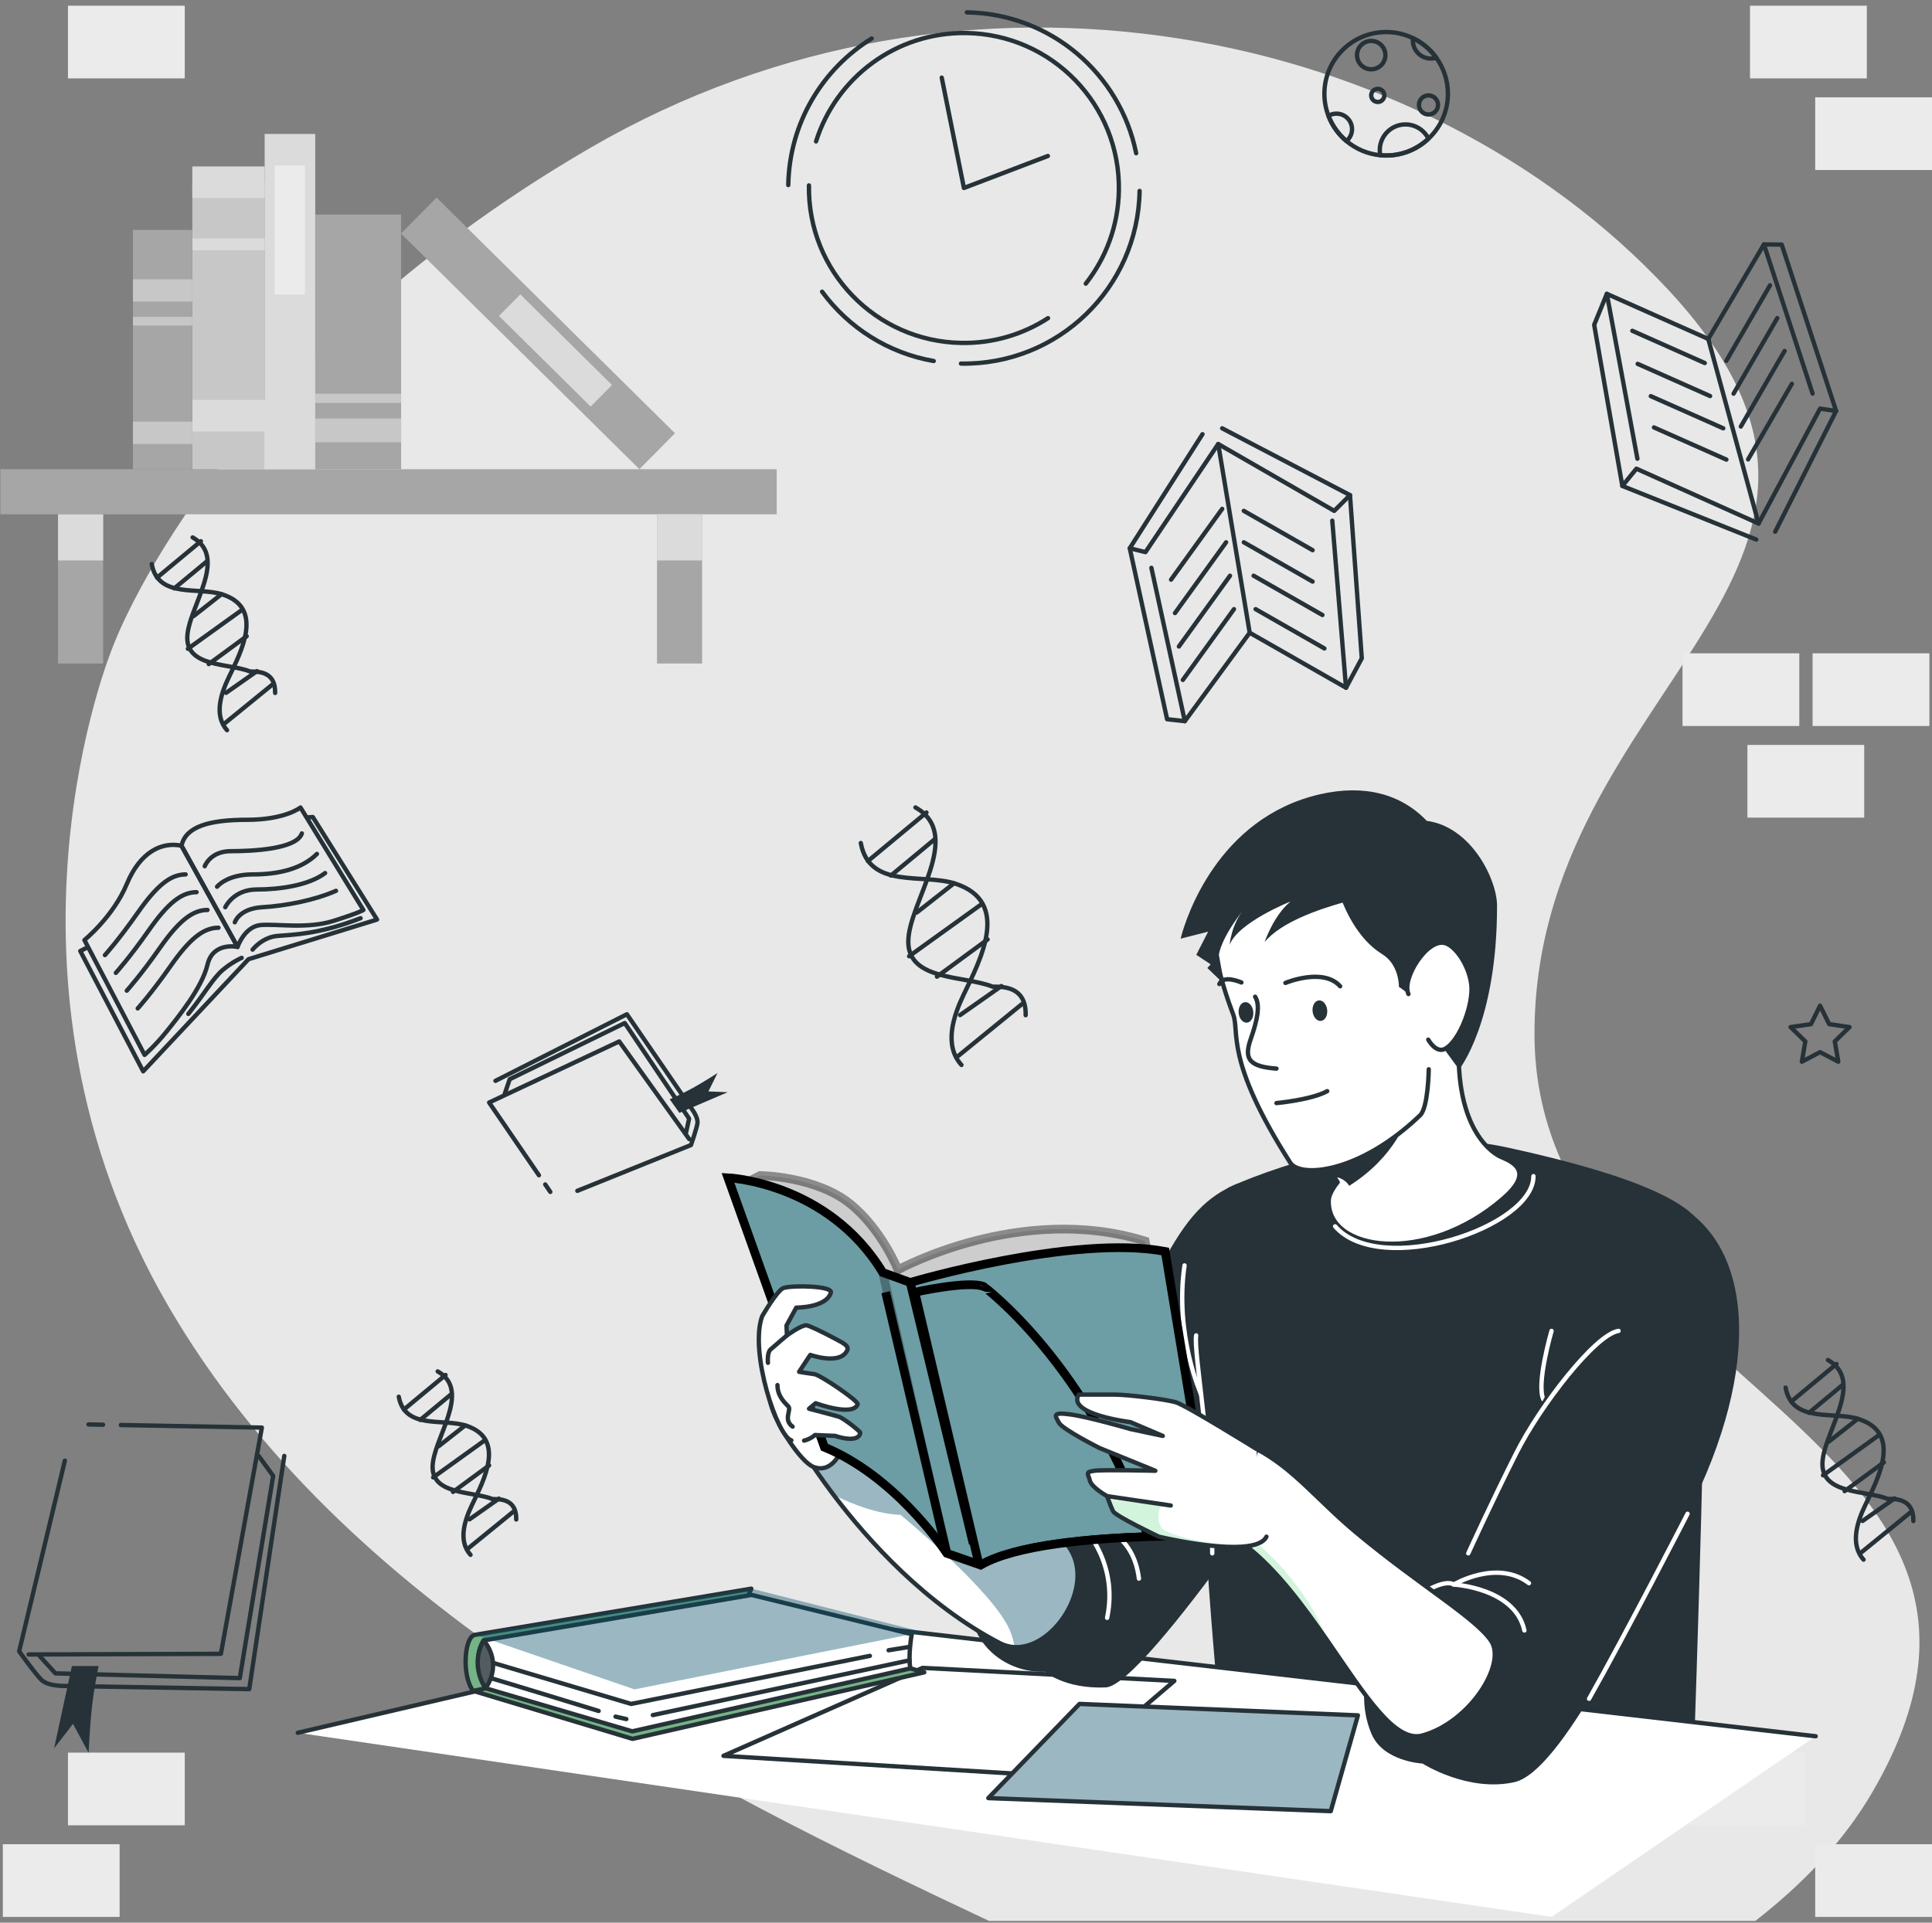 <?xml version="1.0" encoding="utf-8"?>
<!-- Generator: Adobe Illustrator 23.0.5, SVG Export Plug-In . SVG Version: 6.00 Build 0)  -->
<svg version="1.1" xmlns="http://www.w3.org/2000/svg" xmlns:xlink="http://www.w3.org/1999/xlink" x="0px" y="0px"
	 viewBox="0 0 443.79 441.77" style="enable-background:new 0 0 443.79 441.77;" xml:space="preserve">
<rect x="0" y="0" width="443.79" height="441.77" fill="#808080" stroke="none"/>
<g id="Layer_7">
	<g>
		<path style="fill:#E8E8E8;" d="M352.48,237.61c-0.06-80.09,91.32-106.11,30.56-171.2C326.99,6.35,222.09-16.23,135.63,33.95
			C49.18,84.14,25.89,148.68,25.89,148.68S-5.47,224.05,38.6,299.98c40.31,69.44,119.7,108.91,188.56,141.37h176.06
			c10.41-8.13,19.99-17.74,26.91-29.64C477.67,329.98,352.53,317.7,352.48,237.61z"/>
	</g>
</g>
<g id="Layer_6">
	<rect x="15.61" y="402.69" style="fill:#EBEBEB;" width="26.83" height="16.7"/>
	<rect x="387.97" y="402.69" style="fill:#EBEBEB;" width="26.83" height="16.7"/>
	<rect x="0.65" y="423.74" style="fill:#EBEBEB;" width="26.83" height="16.7"/>
	<rect x="416.36" y="150.11" style="fill:#EBEBEB;" width="26.83" height="16.7"/>
	<rect x="401.39" y="171.16" style="fill:#EBEBEB;" width="26.83" height="16.7"/>
	<rect x="386.48" y="150.11" style="fill:#EBEBEB;" width="26.83" height="16.7"/>
	<rect x="416.96" y="423.74" style="fill:#EBEBEB;" width="26.83" height="16.7"/>
	<rect x="401.99" y="1.31" style="fill:#EBEBEB;" width="26.83" height="16.7"/>
	<rect x="416.96" y="22.36" style="fill:#EBEBEB;" width="26.83" height="16.7"/>
	<rect x="15.61" y="1.31" style="fill:#EBEBEB;" width="26.83" height="16.7"/>
	<g>
		<g>
			<rect x="0.09" y="107.81" style="fill:#A6A6A6;" width="178.32" height="10.36"/>
			<g>
				<rect x="13.33" y="118.18" style="fill:#A6A6A6;" width="10.36" height="34.27"/>
				<rect x="13.33" y="118.18" style="fill:#DBDBDB;" width="10.36" height="10.59"/>
			</g>
			<g>
				<rect x="150.92" y="118.18" style="fill:#A6A6A6;" width="10.36" height="34.27"/>
				<rect x="150.92" y="118.18" style="fill:#DBDBDB;" width="10.36" height="10.59"/>
			</g>
		</g>
		<g>
			
				<rect x="19.46" y="66.48" transform="matrix(-1.836970e-16 1 -1 -1.836970e-16 127.28 22.306)" style="fill:#C7C7C7;" width="66.05" height="16.62"/>
			
				<rect x="48.86" y="33.56" transform="matrix(-1.836970e-16 1 -1 -1.836970e-16 94.355 -10.62)" style="fill:#DBDBDB;" width="7.26" height="16.62"/>
			
				<rect x="51.14" y="47.83" transform="matrix(-1.836970e-16 1 -1 -1.836970e-16 108.63 3.655)" style="fill:#DBDBDB;" width="2.69" height="16.62"/>
			
				<rect x="49.89" y="86.18" transform="matrix(-1.836970e-16 1 -1 -1.836970e-16 149.047 42.001)" style="fill:#DBDBDB;" width="7.26" height="18.69"/>
			<g>
				
					<rect x="28.09" y="63.49" transform="matrix(-1.836970e-16 1 -1 -1.836970e-16 135.901 2.687)" style="fill:#DBDBDB;" width="77.04" height="11.62"/>
				
					<rect x="51.74" y="49.35" transform="matrix(-1.836970e-16 1 -1 -1.836970e-16 119.388 -13.724)" style="fill:#EBEBEB;" width="29.63" height="6.97"/>
			</g>
			<g>
				
					<rect x="117.79" y="38.11" transform="matrix(0.703 -0.711 0.711 0.703 -17.789 110.619)" style="fill:#A6A6A6;" width="11.62" height="77.02"/>
				
					<rect x="124.14" y="65.73" transform="matrix(0.703 -0.711 0.711 0.703 -19.387 114.648)" style="fill:#DBDBDB;" width="6.97" height="29.62"/>
			</g>
			<g>
				
					<rect x="53.01" y="68.7" transform="matrix(-1.836970e-16 1 -1 -1.836970e-16 160.84 -3.702)" style="fill:#A6A6A6;" width="58.52" height="19.73"/>
				
					<rect x="79.54" y="89.03" transform="matrix(-1.836970e-16 1 -1 -1.836970e-16 181.169 16.627)" style="fill:#C7C7C7;" width="5.45" height="19.73"/>
				
					<rect x="81.21" y="81.67" transform="matrix(-1.836970e-16 1 -1 -1.836970e-16 173.804 9.262)" style="fill:#C7C7C7;" width="2.11" height="19.73"/>
			</g>
			<g>
				
					<rect x="9.86" y="73.52" transform="matrix(-1.836970e-16 1 -1 -1.836970e-16 117.693 42.968)" style="fill:#A6A6A6;" width="55" height="13.63"/>
				
					<rect x="34.8" y="92.62" transform="matrix(-1.836970e-16 1 -1 -1.836970e-16 136.798 62.073)" style="fill:#C7C7C7;" width="5.13" height="13.63"/>
				
					<rect x="34.8" y="59.92" transform="matrix(-1.836970e-16 1 -1 -1.836970e-16 104.094 29.369)" style="fill:#C7C7C7;" width="5.13" height="13.63"/>
				
					<rect x="36.37" y="66.99" transform="matrix(-1.836970e-16 1 -1 -1.836970e-16 111.162 36.436)" style="fill:#C7C7C7;" width="1.99" height="13.63"/>
			</g>
		</g>
	</g>
</g>
<g id="Elements">
	<g>
		<path style="fill:none;stroke:#263238;stroke-linecap:round;stroke-linejoin:round;stroke-miterlimit:10;" d="M210.28,185.52
			c11.26,6.33-1.64,21.82-1.64,30.85s12.91,7.74,19.36,10.33c2.58,0,7.74,0,7.6,6.56"/>
		<path style="fill:none;stroke:#263238;stroke-linecap:round;stroke-linejoin:round;stroke-miterlimit:10;" d="M197.73,193.7
			c1.96,10.68,14.22,6.89,21.71,9.33c12.89,4.19,5.74,17.52,1.89,25.56c-2.3,4.81-4.6,11.54-0.48,16.1"/>
		
			<line style="fill:none;stroke:#263238;stroke-linecap:round;stroke-linejoin:round;stroke-miterlimit:10;" x1="199.37" y1="197.84" x2="212.81" y2="186.68"/>
		
			<line style="fill:none;stroke:#263238;stroke-linecap:round;stroke-linejoin:round;stroke-miterlimit:10;" x1="204.64" y1="201.18" x2="214.76" y2="192.78"/>
		
			<line style="fill:none;stroke:#263238;stroke-linecap:round;stroke-linejoin:round;stroke-miterlimit:10;" x1="210.59" y1="209.66" x2="219.14" y2="202.95"/>
		
			<line style="fill:none;stroke:#263238;stroke-linecap:round;stroke-linejoin:round;stroke-miterlimit:10;" x1="208.83" y1="219.71" x2="225.53" y2="207.7"/>
		
			<line style="fill:none;stroke:#263238;stroke-linecap:round;stroke-linejoin:round;stroke-miterlimit:10;" x1="215.22" y1="224.4" x2="226.86" y2="215.85"/>
		
			<line style="fill:none;stroke:#263238;stroke-linecap:round;stroke-linejoin:round;stroke-miterlimit:10;" x1="220.18" y1="242.56" x2="234.73" y2="230.71"/>
		
			<line style="fill:none;stroke:#263238;stroke-linecap:round;stroke-linejoin:round;stroke-miterlimit:10;" x1="220.54" y1="233.23" x2="230.03" y2="226.56"/>
	</g>
	<g>
		<path style="fill:none;stroke:#263238;stroke-linecap:round;stroke-linejoin:round;stroke-miterlimit:10;" d="M100.54,315.1
			c8.02,4.51-1.17,15.54-1.17,21.98s9.19,5.52,13.79,7.36c1.84,0,5.52,0,5.42,4.68"/>
		<path style="fill:none;stroke:#263238;stroke-linecap:round;stroke-linejoin:round;stroke-miterlimit:10;" d="M91.6,320.92
			c1.4,7.61,10.13,4.91,15.47,6.65c9.18,2.99,4.09,12.48,1.35,18.21c-1.64,3.43-3.28,8.22-0.34,11.47"/>
		
			<line style="fill:none;stroke:#263238;stroke-linecap:round;stroke-linejoin:round;stroke-miterlimit:10;" x1="92.77" y1="323.87" x2="102.34" y2="315.92"/>
		
			<line style="fill:none;stroke:#263238;stroke-linecap:round;stroke-linejoin:round;stroke-miterlimit:10;" x1="96.52" y1="326.25" x2="103.73" y2="320.27"/>
		
			<line style="fill:none;stroke:#263238;stroke-linecap:round;stroke-linejoin:round;stroke-miterlimit:10;" x1="100.76" y1="332.29" x2="106.85" y2="327.51"/>
		
			<line style="fill:none;stroke:#263238;stroke-linecap:round;stroke-linejoin:round;stroke-miterlimit:10;" x1="99.5" y1="339.45" x2="111.4" y2="330.9"/>
		
			<line style="fill:none;stroke:#263238;stroke-linecap:round;stroke-linejoin:round;stroke-miterlimit:10;" x1="104.06" y1="342.79" x2="112.35" y2="336.7"/>
		
			<line style="fill:none;stroke:#263238;stroke-linecap:round;stroke-linejoin:round;stroke-miterlimit:10;" x1="107.59" y1="355.73" x2="117.96" y2="347.29"/>
		
			<line style="fill:none;stroke:#263238;stroke-linecap:round;stroke-linejoin:round;stroke-miterlimit:10;" x1="107.85" y1="349.09" x2="114.61" y2="344.33"/>
	</g>
	<g>
		<path style="fill:none;stroke:#263238;stroke-linecap:round;stroke-linejoin:round;stroke-miterlimit:10;" d="M419.89,312.49
			c8.73,4.9-1.27,16.9-1.27,23.9s10,6,15,8c2,0,6,0,5.89,5.09"/>
		<path style="fill:none;stroke:#263238;stroke-linecap:round;stroke-linejoin:round;stroke-miterlimit:10;" d="M410.16,318.83
			c1.52,8.27,11.01,5.34,16.82,7.23c9.98,3.25,4.45,13.57,1.46,19.81c-1.79,3.73-3.56,8.94-0.37,12.48"/>
		
			<line style="fill:none;stroke:#263238;stroke-linecap:round;stroke-linejoin:round;stroke-miterlimit:10;" x1="411.44" y1="322.04" x2="421.85" y2="313.39"/>
		
			<line style="fill:none;stroke:#263238;stroke-linecap:round;stroke-linejoin:round;stroke-miterlimit:10;" x1="415.52" y1="324.62" x2="423.36" y2="318.12"/>
		
			<line style="fill:none;stroke:#263238;stroke-linecap:round;stroke-linejoin:round;stroke-miterlimit:10;" x1="420.13" y1="331.2" x2="426.75" y2="325.99"/>
		
			<line style="fill:none;stroke:#263238;stroke-linecap:round;stroke-linejoin:round;stroke-miterlimit:10;" x1="418.76" y1="338.98" x2="431.7" y2="329.67"/>
		
			<line style="fill:none;stroke:#263238;stroke-linecap:round;stroke-linejoin:round;stroke-miterlimit:10;" x1="423.72" y1="342.61" x2="432.74" y2="335.99"/>
		
			<line style="fill:none;stroke:#263238;stroke-linecap:round;stroke-linejoin:round;stroke-miterlimit:10;" x1="427.56" y1="356.68" x2="438.83" y2="347.5"/>
		
			<line style="fill:none;stroke:#263238;stroke-linecap:round;stroke-linejoin:round;stroke-miterlimit:10;" x1="427.84" y1="349.46" x2="435.19" y2="344.29"/>
	</g>
	<g>
		<path style="fill:none;stroke:#263238;stroke-linecap:round;stroke-linejoin:round;stroke-miterlimit:10;" d="M44.25,123.48
			c8.43,4.74-1.23,16.33-1.23,23.09s9.66,5.8,14.49,7.73c1.93,0,5.8,0,5.69,4.91"/>
		<path style="fill:none;stroke:#263238;stroke-linecap:round;stroke-linejoin:round;stroke-miterlimit:10;" d="M34.85,129.6
			c1.47,7.99,10.64,5.16,16.25,6.98c9.65,3.14,4.3,13.11,1.41,19.14c-1.72,3.6-3.44,8.64-0.36,12.05"/>
		
			<line style="fill:none;stroke:#263238;stroke-linecap:round;stroke-linejoin:round;stroke-miterlimit:10;" x1="36.09" y1="132.7" x2="46.14" y2="124.35"/>
		
			<line style="fill:none;stroke:#263238;stroke-linecap:round;stroke-linejoin:round;stroke-miterlimit:10;" x1="40.03" y1="135.19" x2="47.61" y2="128.91"/>
		
			<line style="fill:none;stroke:#263238;stroke-linecap:round;stroke-linejoin:round;stroke-miterlimit:10;" x1="44.48" y1="141.55" x2="50.88" y2="136.52"/>
		
			<line style="fill:none;stroke:#263238;stroke-linecap:round;stroke-linejoin:round;stroke-miterlimit:10;" x1="43.16" y1="149.07" x2="55.66" y2="140.08"/>
		
			<line style="fill:none;stroke:#263238;stroke-linecap:round;stroke-linejoin:round;stroke-miterlimit:10;" x1="47.95" y1="152.58" x2="56.66" y2="146.18"/>
		
			<line style="fill:none;stroke:#263238;stroke-linecap:round;stroke-linejoin:round;stroke-miterlimit:10;" x1="51.66" y1="166.17" x2="62.55" y2="157.3"/>
		
			<line style="fill:none;stroke:#263238;stroke-linecap:round;stroke-linejoin:round;stroke-miterlimit:10;" x1="51.93" y1="159.19" x2="59.03" y2="154.2"/>
	</g>
	<polygon style="fill:none;stroke:#263238;stroke-linecap:round;stroke-linejoin:round;stroke-miterlimit:10;" points="
		418.08,231.07 420.17,235.31 424.84,235.99 421.46,239.28 422.26,243.94 418.08,241.74 413.9,243.94 414.69,239.28 411.31,235.99 
		415.99,235.31 	"/>
	<g>
		<path style="fill:none;stroke:#263238;stroke-linecap:round;stroke-linejoin:round;stroke-miterlimit:10;" d="M332.59,21.54
			c0,4.08-1.72,7.76-4.47,10.33c-2.54,2.4-5.96,3.86-9.71,3.86c-0.46,0-0.91-0.02-1.35-0.06c-2.95-0.28-5.63-1.46-7.77-3.26
			c-1.83-1.53-3.27-3.52-4.13-5.79c-0.61-1.58-0.94-3.29-0.94-5.08c0-7.83,6.35-14.18,14.19-14.18c2.2,0,4.29,0.5,6.16,1.41
			c2.14,1.03,3.98,2.58,5.35,4.49C331.6,15.59,332.59,18.45,332.59,21.54z"/>
		<path style="fill:none;stroke:#263238;stroke-linecap:round;stroke-linejoin:round;stroke-miterlimit:10;" d="M330.32,24.11
			c0,1.21-0.98,2.19-2.19,2.19c-1.21,0-2.19-0.98-2.19-2.19c0-1.21,0.98-2.19,2.19-2.19C329.34,21.92,330.32,22.9,330.32,24.11z"/>
		<path style="fill:none;stroke:#263238;stroke-linecap:round;stroke-linejoin:round;stroke-miterlimit:10;" d="M310.57,29.68
			c0,1.1-0.5,2.08-1.28,2.73c-1.83-1.53-3.27-3.52-4.13-5.79c0.53-0.33,1.16-0.51,1.83-0.51C308.97,26.11,310.57,27.71,310.57,29.68
			z"/>
		<path style="fill:none;stroke:#263238;stroke-linecap:round;stroke-linejoin:round;stroke-miterlimit:10;" d="M328.12,31.87
			c-2.54,2.4-5.96,3.86-9.71,3.86c-0.46,0-0.91-0.02-1.35-0.06c-0.08-0.38-0.12-0.77-0.12-1.17c0-3.26,2.64-5.91,5.9-5.91
			C325.16,28.59,327.16,29.93,328.12,31.87z"/>
		
			<circle style="fill:none;stroke:#263238;stroke-linecap:round;stroke-linejoin:round;stroke-miterlimit:10;" cx="314.97" cy="12.66" r="3.26"/>
		<path style="fill:none;stroke:#263238;stroke-linecap:round;stroke-linejoin:round;stroke-miterlimit:10;" d="M317.99,21.92
			c0,0.83-0.68,1.51-1.51,1.51s-1.51-0.68-1.51-1.51s0.68-1.51,1.51-1.51S317.99,21.08,317.99,21.92z"/>
		<path style="fill:none;stroke:#263238;stroke-linecap:round;stroke-linejoin:round;stroke-miterlimit:10;" d="M329.92,13.26
			c-0.38,0.13-0.8,0.19-1.23,0.19c-2.3,0-4.15-1.86-4.15-4.16c0-0.18,0.01-0.35,0.03-0.52C326.71,9.8,328.55,11.35,329.92,13.26z"/>
	</g>
</g>
<g id="Earth">
	<g>
		<path style="fill:none;stroke:#263238;stroke-linecap:round;stroke-linejoin:round;stroke-miterlimit:10;" d="M181.07,42.52
			c0.24-14.27,7.86-26.68,19.16-33.67"/>
		<path style="fill:none;stroke:#263238;stroke-linecap:round;stroke-linejoin:round;stroke-miterlimit:10;" d="M214.48,82.95
			c-10.51-1.82-19.6-7.7-25.64-15.93"/>
		<path style="fill:none;stroke:#263238;stroke-linecap:round;stroke-linejoin:round;stroke-miterlimit:10;" d="M261.77,43.87
			c-0.37,22.28-18.74,40.05-41.03,39.67"/>
		<path style="fill:none;stroke:#263238;stroke-linecap:round;stroke-linejoin:round;stroke-miterlimit:10;" d="M222.09,2.84
			c19.32,0.32,35.23,14.17,38.89,32.36"/>
		<path style="fill:none;stroke:#263238;stroke-linecap:round;stroke-linejoin:round;stroke-miterlimit:10;" d="M240.74,73.1
			c-5.73,3.71-12.59,5.82-19.92,5.69c-19.66-0.33-35.33-16.53-35-36.19"/>
		<path style="fill:none;stroke:#263238;stroke-linecap:round;stroke-linejoin:round;stroke-miterlimit:10;" d="M187.45,32.49
			c4.61-14.65,18.42-25.17,34.56-24.9c19.66,0.33,35.33,16.53,35,36.19c-0.14,8.08-2.96,15.49-7.6,21.39"/>
		<polyline style="fill:none;stroke:#263238;stroke-linecap:round;stroke-linejoin:round;stroke-miterlimit:10;" points="
			216.32,17.84 221.42,43.19 240.7,35.84 		"/>
	</g>
</g>
<g id="Character">
	<g>
		<path style="fill:#263238;" d="M389.23,398.93c-5.36,4.46-46.65,32.8-105.57,28.23c-3.17-26.82-15.26-137.01-1.51-154.28
			c0,0,33.36-15.91,64.09-9.23s42.69,13.08,44.88,18.62C392.78,286.47,390.41,364.48,389.23,398.93z"/>
		<path style="fill:#FFFFFF;stroke:#263238;stroke-linecap:round;stroke-linejoin:round;stroke-miterlimit:10;" d="M345.22,275.43
			c-17.7,15.33-40.5,12.09-40,0.32c0.08-1.84,2.05-4.12,2.05-4.12s-0.26-0.39-0.69-1.06c-0.66-1-1.73-2.63-2.97-4.53
			c-2.19-3.39-4.93-7.65-6.84-10.75c-1.6-2.64,38.29-27.18,38.29-13.07c0,19.88,9.76,23.62,9.76,23.62
			C348.47,267.32,351.89,269.66,345.22,275.43z"/>
		<path style="fill:none;stroke:#FFFFFF;stroke-linecap:round;stroke-linejoin:round;stroke-miterlimit:10;" d="M356.4,305.79
			c0,0-3.57,12.24-1.87,15.74"/>
		<path style="fill:none;stroke:#FFFFFF;stroke-linecap:round;stroke-linejoin:round;stroke-miterlimit:10;" d="M352.24,270.24
			c0,11.81-35.23,23.38-45.56,11.53"/>
		<path style="fill:#263238;" d="M323.26,256.62c0,0-2.37,8.9-13.35,15.85c0,0-0.56-1.22-2.37-1.87c-0.32-0.12-0.66-0.01-0.96-0.03
			c-0.66-1-1.73-2.63-2.97-4.53C309.22,261.97,323.26,256.62,323.26,256.62z"/>
		<g>
			<path style="fill:#FFFFFF;stroke:#263238;stroke-linecap:round;stroke-linejoin:round;stroke-miterlimit:10;" d="M328.19,245.68
				c0,0-0.11,8.78-1.97,10.56c-13.95,13.38-27.59,14.44-29.84,10.91c-15.15-23.75-11.57-30.02-13.11-34.06
				c-2.73-7.14-6.08-18.8-4.6-25.86c3.3-15.77,33.02-27.96,48.64-12.14c7.5,7.59,9.87,24.07,8.29,37.78"/>
			<path style="fill:none;stroke:#263238;stroke-linecap:round;stroke-linejoin:round;stroke-miterlimit:10;" d="M285.16,225.74
				c0,0-4.16-1.87-5.07,0.36"/>
			<path style="fill:none;stroke:#263238;stroke-linecap:round;stroke-linejoin:round;stroke-miterlimit:10;" d="M295.27,225.84
				c0,0,8.67-3.63,12.57,0.77"/>
			<path style="fill:#263238;" d="M304.86,232.03c0.14,1.3-0.49,2.44-1.42,2.54s-1.79-0.87-1.93-2.17c-0.14-1.3,0.49-2.44,1.42-2.54
				C303.85,229.76,304.72,230.73,304.86,232.03z"/>
			<path style="fill:#263238;" d="M287.88,232.43c0.14,1.3-0.49,2.44-1.42,2.54c-0.93,0.1-1.79-0.87-1.93-2.17
				c-0.14-1.3,0.49-2.44,1.42-2.54C286.87,230.15,287.74,231.12,287.88,232.43z"/>
			<path style="fill:#FFFFFF;stroke:#263238;stroke-linecap:round;stroke-linejoin:round;stroke-miterlimit:10;" d="M288.31,229.01
				c1.21,1.95,0.55,5.28-1.05,9.84c-1.59,4.57-0.19,6.22,5.95,6.68"/>
			<path style="fill:none;stroke:#263238;stroke-linecap:round;stroke-linejoin:round;stroke-miterlimit:10;" d="M293.21,253.45
				c0,0,8.02-0.73,11.66-2.74"/>
			<path style="fill:#263238;" d="M343.88,208.1c0-5.94-5.86-18.13-16.15-19.5l0,0c-5.9-6.18-14.33-8.45-24.55-6.1
				c-23.61,5.43-30.8,28.74-31.84,32.61c-0.1,0.36-0.14,0.56-0.14,0.56l6.32-1.61l-2.73,5.32l3.31,2.19l-0.76,0.84l3.84,3.7
				l-1.2-6.75c0.74-4.37,5.76-10.46,5.76-10.46c-2.92,3.51-3.29,8.19-3.29,8.19c1.98-5.19,14-9.96,14-9.96
				c-3.89,3.16-5.97,9.34-5.97,9.34c3.71-4.56,12.38-7.51,17.92-9.08c1.87,4.52,4.84,9.23,9.08,11.83c4,2.46,3.86,7.53,3.86,7.53
				c6.94,4.54,8.98,12.36,8.98,12.36l4.84,6.62C335.17,245.73,343.89,234.97,343.88,208.1z"/>
			<path style="fill:#FFFFFF;stroke:#263238;stroke-linecap:round;stroke-linejoin:round;stroke-miterlimit:10;" d="M323.53,228.4
				c-1.62-3.47,4.26-12.87,8.42-11.71c2.34,0.65,5.4,4.92,6,9.41c0.59,4.49-2.57,12.96-5.96,14.85c-2.14,1.2-3.91-2.07-3.91-2.07"/>
		</g>
		<g>
			<polygon style="fill:#FFFFFF;" points="68.41,398.13 181.39,371.72 417.07,398.93 356.4,440.43 			"/>
			<polyline style="fill:#FFFFFF;stroke:#263238;stroke-linecap:round;stroke-linejoin:round;stroke-miterlimit:10;" points="
				68.41,398.13 181.39,371.72 417.07,398.93 			"/>
		</g>
		<polygon style="fill:#FFFFFF;stroke:#263238;stroke-linecap:round;stroke-linejoin:round;stroke-miterlimit:10;" points="
			166.19,403.43 211.93,383.22 269.75,386.21 244.04,408.19 		"/>
		<g>
			<path style="fill:#263238;" d="M284.38,271.9c-14.67,6-17.84,19.49-42.76,72.79c0,0-11.08,2.27-17.01,15.72
				c-5.93,13.45,3.96,24.07,15.43,23.71c0,0,4.59,3.99,13.96,3.59c9.38-0.4,51.04-64.05,51.04-64.05L284.38,271.9z"/>
			<path style="fill:none;stroke:#FFFFFF;stroke-linecap:round;stroke-linejoin:round;stroke-miterlimit:10;" d="M245.98,347.81
				c6.56,5.85,10.33,14.41,8.33,23.91"/>
			<path style="fill:none;stroke:#FFFFFF;stroke-linecap:round;stroke-linejoin:round;stroke-miterlimit:10;" d="M252.31,350.62
				c0,0,8.07,1.76,9.31,12.09"/>
			<path style="fill:none;stroke:#FFFFFF;stroke-linecap:round;stroke-linejoin:round;stroke-miterlimit:10;" d="M275.91,320.42
				c0,0-6.16-13.6-3.82-29.67"/>
			<path style="fill:none;stroke:#FFFFFF;stroke-linecap:round;stroke-linejoin:round;stroke-miterlimit:10;" d="M274.76,306.83
				c-0.61,4.2,3.73,26.56,3.7,50.07"/>
		</g>
		<g>
			<path style="fill:#263238;" d="M384.42,276.3c18.35,9.22,20.54,37.59,3.22,71.51c-12.23,23.94-29.11,59.29-39.79,61.67
				c-10.68,2.37-21.09-4.28-21.09-4.28s-9.01-0.42-11.72-6.82c-7.44-17.53,11.47-39.59,18.91-34.31c0,0,23.76-51.67,28.09-54.92"/>
			<path style="fill:none;stroke:#FFFFFF;stroke-linecap:round;stroke-linejoin:round;stroke-miterlimit:10;" d="M313.33,387.74
				c-2.46-12.06,16.53-26.31,20.61-23.67c0,0,14.11,0.79,16.22,10.55"/>
			<path style="fill:none;stroke:#FFFFFF;stroke-linecap:round;stroke-linejoin:round;stroke-miterlimit:10;" d="M365.02,390.32
				c8.26-14.57,22.62-42.51,22.62-42.51"/>
			<path style="fill:none;stroke:#FFFFFF;stroke-linecap:round;stroke-linejoin:round;stroke-miterlimit:10;" d="M333.94,364.07
				c0,0,9.89-5.91,17.27-0.32"/>
			<path style="fill:none;stroke:#FFFFFF;stroke-linecap:round;stroke-linejoin:round;stroke-miterlimit:10;" d="M337.27,356.9
				c0,0,5.46-11.98,11.03-23.03c5.56-11.05,18.21-27.29,23.49-28.08"/>
		</g>
		<g>
			<g>
				<defs>
					<path id="XMLID_574_" d="M233.06,378.46c-1.15-0.06-2.3-0.35-3.4-0.93c-17.03-8.87-30.22-23.53-38.18-34.05
						c-5.53-7.31-8.53-12.63-8.53-12.63l4.08-17.48c0,0,3.84,9.96,19.27,19.83c15.42,9.87,33.76,13.07,39.69,22.96
						C251.24,364.92,241.99,378.91,233.06,378.46z"/>
				</defs>
				<use xlink:href="#XMLID_574_"  style="overflow:visible;fill:#FFFFFF;"/>
				<clipPath id="XMLID_6_">
					<use xlink:href="#XMLID_574_"  style="overflow:visible;"/>
				</clipPath>
				<path style="opacity:0.4;clip-path:url(#XMLID_6_);fill:#074E68;" d="M233.06,378.46c-0.18-1.17-0.5-2.4-1.02-3.69
					c-3.57-8.94-25.17-26.71-25.17-26.71c-5.14-0.16-10.79-2.3-15.39-4.58c-5.53-7.31-8.53-12.63-8.53-12.63l4.08-17.48
					c0,0,3.84,9.96,19.27,19.83c15.42,9.87,33.76,13.07,39.69,22.96C251.24,364.92,241.99,378.91,233.06,378.46z"/>
				
					<use xlink:href="#XMLID_574_"  style="overflow:visible;fill:none;stroke:#263238;stroke-linecap:round;stroke-linejoin:round;stroke-miterlimit:10;"/>
			</g>
			<path style="fill:#FFFFFF;stroke:#263238;stroke-linecap:round;stroke-linejoin:round;stroke-miterlimit:10;" d="M194.56,329.82
				c0,0-2.11,9.33-7.67,7.24c-3.01-1.13-8.78-10.1-9.87-14.61L194.56,329.82z"/>
			<g>
				<path style="opacity:0.4;fill:#A6A6A6;stroke:#000000;stroke-width:2;stroke-miterlimit:10;" d="M170.05,272.44l4.54-2.35
					c0,0,12.83,0.11,20.79,6.58c7.23,5.88,10.89,15.09,10.89,15.09s28.1-15.51,56.78-6.61l11.71,65.21l-53.79,3.55l-33.57-31.92
					L170.05,272.44z"/>
				<g>
					<defs>
						<path id="XMLID_573_" d="M278.46,352.98c0,0-6.31-0.19-14.75,0.09c-12.76,0.4-30.39,1.84-38.45,6.53l-0.38-0.13l-7.38-2.57
							c0,0-0.05-0.07-0.15-0.22c-1.36-2.02-12.33-17.75-27.98-24.16l-22.16-61.92c0,0,23.01,1.03,35.57,21.78l6.31,2.28
							c0,0,37.55-11.12,58.57-7.12L278.46,352.98z"/>
					</defs>
					<use xlink:href="#XMLID_573_"  style="overflow:visible;fill:#6D9DA5;"/>
					<clipPath id="XMLID_7_">
						<use xlink:href="#XMLID_573_"  style="overflow:visible;"/>
					</clipPath>
					
						<path style="opacity:0.3;clip-path:url(#XMLID_7_);fill:#6D9DA5;fill-opacity:0.7;stroke:#000000;stroke-width:2;stroke-miterlimit:10;" d="
						M217.35,356.68c-1.36-2.02-12.33-17.75-27.98-24.16l-22.16-61.92c0,0,23.01,1.03,35.57,21.78L217.35,356.68z"/>
					<path style="clip-path:url(#XMLID_7_);fill:#6D9DA5;stroke:#000000;stroke-width:2;stroke-miterlimit:10;" d="M263.71,353.07
						c-12.76,0.4-30.39,1.84-38.45,6.53l-0.38-0.13l-14.74-62.56c0,0,12.06-2.71,15.77-1.34
						C225.91,295.57,250.42,313.66,263.71,353.07z"/>
					<use xlink:href="#XMLID_573_"  style="overflow:visible;fill:none;stroke:#000000;stroke-width:2;stroke-miterlimit:10;"/>
				</g>
				
					<line style="fill:#A6A6A6;stroke:#000000;stroke-width:2;stroke-miterlimit:10;" x1="209.08" y1="294.66" x2="223.56" y2="354.69"/>
				
					<line style="fill:#A6A6A6;stroke:#000000;stroke-width:2;stroke-miterlimit:10;" x1="217.5" y1="356.9" x2="203.44" y2="296.91"/>
			</g>
			<g>
				<path style="fill:#FFFFFF;stroke:#263238;stroke-linecap:round;stroke-linejoin:round;stroke-miterlimit:10;" d="M181.78,330.94
					c-3.21-0.89-9.68-20.19-6.72-28.49c0,0,3.52-6.11,4.95-6.53c2.24-0.66,11.28-0.46,10.85,1.06c-1.01,3.52-7.95,3.46-7.95,3.46
					l-2.25,4.12l0.1,2.27c0,0,3.26-2.38,4.47-2.32c0.61,0.03,3.82,1.6,6.36,2.95c2.17,1.15,3.5,1.77,3.01,2.82
					c-1.61,3.46-8.47,1.03-8.47,1.03l-2.57,3.88c0,0,2.49,0.43,3.58,0.56c1.2,0.14,10.14,6.14,9.87,6.9
					c-1.07,2.94-9.65-0.24-9.65-0.24l-1.52,1.27c0,0,6.33,1.64,6.97,1.87c1.01,0.37,4.86,3.34,4.8,3.67
					c-0.46,2.6-5.77,0.69-5.77,0.69l-4.65-0.19c0,0-0.94,0.91-2.49,1.28"/>
				<path style="fill:none;stroke:#263238;stroke-linecap:round;stroke-linejoin:round;stroke-miterlimit:10;" d="M180.76,306.83
					c0,0-2.97,2.52-3.78,3.25c-0.81,0.73-0.58,3.05-0.58,3.05"/>
				<path style="fill:none;stroke:#263238;stroke-linecap:round;stroke-linejoin:round;stroke-miterlimit:10;" d="M178.59,318.24
					c-0.02,2.55,1.7,4.08,2.49,4.9c0.78,0.82-1.25,3.05,0.99,4.65"/>
			</g>
			<g>
				<g>
					<defs>
						<path id="XMLID_575_" d="M326.71,398.76c-6.35,1.73-13.25-9.43-21.67-21.61v-0.01c-5.56-8.04-11.78-16.53-18.93-22.03
							c-0.57-0.43-1.15-0.85-1.73-1.25l4.18-20.97c8.68,4.55,14.06,11.84,23.07,19.33c14.5,12.07,27.35,19.48,30.91,24.82
							S337.59,395.79,326.71,398.76z"/>
					</defs>
					<use xlink:href="#XMLID_575_"  style="overflow:visible;fill:#FFFFFF;"/>
					<clipPath id="XMLID_8_">
						<use xlink:href="#XMLID_575_"  style="overflow:visible;"/>
					</clipPath>
					<path style="opacity:0.4;clip-path:url(#XMLID_8_);fill:#92E3A9;" d="M305.04,377.14c-5.56-8.04-11.78-16.53-18.93-22.03
						c1.28-0.02,2.26-0.15,2.77-0.42C288.88,354.69,300.18,363.89,305.04,377.14z"/>
					
						<use xlink:href="#XMLID_575_"  style="overflow:visible;fill:none;stroke:#263238;stroke-linecap:round;stroke-linejoin:round;stroke-miterlimit:10;"/>
				</g>
				<g>
					<defs>
						<path id="XMLID_576_" d="M290.91,353.07c-0.35,0.73-1.06,1.25-2.03,1.62c-0.22,0.09-0.45,0.16-0.69,0.23
							c-0.05,0.01-0.12,0.02-0.19,0.04c-6.71,1.75-21.81-1.89-21.81-1.89s-9.89-4.7-10.49-5.81c-0.37-0.71-0.82-1.91-1.11-2.7
							c-0.16-0.47-0.27-0.79-0.27-0.79s-3.56-1.98-3.96-3.56c-0.39-1.58-1.19-1.98,0.99-2.28c2.18-0.29,14.04,0,14.04,0l-12.85-5.24
							c0,0-8.51-4.29-9.3-5.8c-0.79-1.52-1.78-2.51,2.57-1.91c4.35,0.59,13.85,3.36,13.85,3.36l7.44,1.58l-7.44-3.17
							c0,0-14.64-1.77-11.87-6.32c0,0,5.54,0,8.31,0c2.77,0,11.63,1.04,14.04,1.78c2.42,0.74,18.42,10.68,18.42,10.68"/>
					</defs>
					<use xlink:href="#XMLID_576_"  style="overflow:visible;fill:#FFFFFF;"/>
					<clipPath id="XMLID_9_">
						<use xlink:href="#XMLID_576_"  style="overflow:visible;"/>
					</clipPath>
					<path style="opacity:0.4;clip-path:url(#XMLID_9_);fill:#92E3A9;" d="M288,354.96c-6.71,1.75-21.81-1.89-21.81-1.89
						s-9.89-4.7-10.49-5.81c-0.37-0.71-0.82-1.91-1.11-2.7l12.14,1.36c0,0-1.46,2.37,0,4.98C268.08,353.32,283.46,355.78,288,354.96
						z"/>
					
						<use xlink:href="#XMLID_576_"  style="overflow:visible;fill:none;stroke:#263238;stroke-linecap:round;stroke-linejoin:round;stroke-miterlimit:10;"/>
				</g>
				
					<line style="fill:none;stroke:#263238;stroke-linecap:round;stroke-linejoin:round;stroke-miterlimit:10;" x1="254.31" y1="343.76" x2="268.93" y2="345.91"/>
			</g>
		</g>
		<g>
			<g>
				<defs>
					<path id="XMLID_3_" d="M108.68,388.5l36.62,11.03l67.01-15.29c0,0-40.93-11.65-41.31-11.37
						C170.61,373.16,108.68,388.5,108.68,388.5z"/>
				</defs>
				<use xlink:href="#XMLID_3_"  style="overflow:visible;fill:#92E3A9;"/>
				<clipPath id="XMLID_10_">
					<use xlink:href="#XMLID_3_"  style="overflow:visible;"/>
				</clipPath>
				<path style="opacity:0.3;clip-path:url(#XMLID_10_);fill-opacity:0.7;" d="M108.68,388.5l36.62,11.03l67.01-15.29
					c0,0-40.93-11.65-41.31-11.37C170.61,373.16,108.68,388.5,108.68,388.5z"/>
				
					<use xlink:href="#XMLID_3_"  style="overflow:visible;fill:none;stroke:#263238;stroke-linecap:round;stroke-linejoin:round;stroke-miterlimit:10;"/>
			</g>
			<g>
				<defs>
					<path id="XMLID_1_" d="M109.21,375.61c-2.57,0.18-3.21,9.44-0.53,12.9l59.15-12.27l4.75-11.22L109.21,375.61z"/>
				</defs>
				<use xlink:href="#XMLID_1_"  style="overflow:visible;fill:#92E3A9;"/>
				<clipPath id="XMLID_11_">
					<use xlink:href="#XMLID_1_"  style="overflow:visible;"/>
				</clipPath>
				<path style="opacity:0.3;clip-path:url(#XMLID_11_);fill-opacity:0.7;" d="M109.21,375.61c-2.57,0.18-3.21,9.44-0.53,12.9
					l59.15-12.27l4.75-11.22L109.21,375.61z"/>
				
					<use xlink:href="#XMLID_1_"  style="overflow:visible;fill:none;stroke:#263238;stroke-linecap:round;stroke-linejoin:round;stroke-miterlimit:10;"/>
			</g>
			<path style="fill:#FFFFFF;stroke:#263238;stroke-linecap:round;stroke-linejoin:round;stroke-miterlimit:10;" d="M209.43,375.47
				c0,0-0.88,4.88-0.31,7.87l-63.89,14.46l-33.68-9.9c0,0-3.5-6.19-0.45-10.99l61.54-10.45L209.43,375.47z"/>
			<polygon style="opacity:0.4;fill:#074E68;" points="109.21,375.61 172.58,365 211.93,374.97 145.74,388.16 			"/>
			<polyline style="fill:none;stroke:#263238;stroke-linecap:round;stroke-linejoin:round;stroke-miterlimit:10;" points="
				111.45,381.53 144.97,391.5 199.81,380.46 			"/>
			
				<line style="fill:none;stroke:#263238;stroke-linecap:round;stroke-linejoin:round;stroke-miterlimit:10;" x1="208.93" y1="381.48" x2="149.96" y2="394.07"/>
			<path style="fill:none;stroke:#263238;stroke-linecap:round;stroke-linejoin:round;stroke-miterlimit:10;" d="M112.25,385.45
				c0.5,0.05,25.26,7.67,25.26,7.67"/>
			
				<line style="fill:none;stroke:#263238;stroke-linecap:round;stroke-linejoin:round;stroke-miterlimit:10;" x1="204.12" y1="379.17" x2="208.81" y2="378.41"/>
			
				<line style="fill:none;stroke:#263238;stroke-linecap:round;stroke-linejoin:round;stroke-miterlimit:10;" x1="143.87" y1="394.98" x2="141.39" y2="394.42"/>
			<g>
				<defs>
					<path id="XMLID_2_" d="M111.1,376.92c0,0,4.54,4.8,0.45,10.99C111.55,387.91,107.76,382.86,111.1,376.92z"/>
				</defs>
				<use xlink:href="#XMLID_2_"  style="overflow:visible;fill:#263238;"/>
				<clipPath id="XMLID_12_">
					<use xlink:href="#XMLID_2_"  style="overflow:visible;"/>
				</clipPath>
				<path style="opacity:0.3;clip-path:url(#XMLID_12_);fill:#FFFFFF;fill-opacity:0.7;" d="M111.1,376.92c0,0,4.54,4.8,0.45,10.99
					C111.55,387.91,107.76,382.86,111.1,376.92z"/>
				
					<use xlink:href="#XMLID_2_"  style="overflow:visible;fill:none;stroke:#263238;stroke-linecap:round;stroke-linejoin:round;stroke-miterlimit:10;"/>
			</g>
		</g>
		<g>
			<defs>
				<polygon id="XMLID_4_" points="247.97,391.5 311.92,394.13 305.68,416.14 227.02,413.14 				"/>
			</defs>
			<use xlink:href="#XMLID_4_"  style="overflow:visible;fill:#FFFFFF;"/>
			<clipPath id="XMLID_13_">
				<use xlink:href="#XMLID_4_"  style="overflow:visible;"/>
			</clipPath>
			<polygon style="opacity:0.4;clip-path:url(#XMLID_13_);fill:#074E68;" points="247.97,391.5 311.92,394.13 305.68,416.14 
				227.02,413.14 			"/>
			
				<use xlink:href="#XMLID_4_"  style="overflow:visible;fill:none;stroke:#263238;stroke-linecap:round;stroke-linejoin:round;stroke-miterlimit:10;"/>
		</g>
	</g>
</g>
<g id="Layer_5">
	<g>
		<path style="fill:none;stroke:#263238;stroke-linecap:round;stroke-linejoin:round;stroke-miterlimit:10;" d="M14.9,335.61
			l-10.5,43.8c0,0,3.62,5.07,5.07,6.52s4.71,1.45,5.79,1.45s41.99,0.72,41.99,0.72l8.05-53.58"/>
		
			<line style="fill:none;stroke:#263238;stroke-linecap:round;stroke-linejoin:round;stroke-miterlimit:10;" x1="23.67" y1="327.35" x2="20.33" y2="327.29"/>
		<polyline style="fill:none;stroke:#263238;stroke-linecap:round;stroke-linejoin:round;stroke-miterlimit:10;" points="
			6.58,380.14 50.74,379.99 60.15,328.01 27.76,327.42 		"/>
		<polyline style="fill:none;stroke:#263238;stroke-linecap:round;stroke-linejoin:round;stroke-miterlimit:10;" points="
			9.11,380.5 12.73,384.48 55.08,385.57 62.75,339.12 59.43,334.53 		"/>
		<path style="fill:#263238;" d="M16.52,382.8h6.13c0,0-1.02,4.85-1.53,9.45c-0.51,4.6-0.77,10.47-0.77,10.47l-3.58-6.64l-4.34,5.62
			L16.52,382.8z"/>
	</g>
	<g>
		<path style="fill:none;stroke:#263238;stroke-linecap:round;stroke-linejoin:round;stroke-miterlimit:10;" d="M132.62,273.61
			l26.1-10.52c0,0,1.27-3.68,1.48-4.94c0.21-1.26-0.97-2.92-1.36-3.47c-0.39-0.55-14.84-21.64-14.84-21.64l-30.19,15.3"/>
		
			<line style="fill:none;stroke:#263238;stroke-linecap:round;stroke-linejoin:round;stroke-miterlimit:10;" x1="125.24" y1="272.14" x2="126.41" y2="273.86"/>
		<polyline style="fill:none;stroke:#263238;stroke-linecap:round;stroke-linejoin:round;stroke-miterlimit:10;" points="
			158.31,261.72 142.24,239.29 112.36,253.32 123.79,270.03 		"/>
		<polyline style="fill:none;stroke:#263238;stroke-linecap:round;stroke-linejoin:round;stroke-miterlimit:10;" points="
			157.57,260.3 158.29,257.02 143.51,235.06 117.08,247.97 115.94,251.33 		"/>
		<path style="fill:#263238;" d="M156.06,255.7l-2.22-3.12c0,0,2.84-1.24,5.37-2.64c2.53-1.4,5.61-3.4,5.61-3.4l-2.09,4.23
			l4.43,0.18L156.06,255.7z"/>
	</g>
	<g>
		<polyline style="fill:none;stroke:#263238;stroke-linecap:round;stroke-linejoin:round;stroke-miterlimit:10;" points="
			20.07,217.69 18.44,218.51 32.89,246.15 57.08,220.39 86.61,211.28 71.85,187.72 70.55,187.82 		"/>
		<path style="fill:none;stroke:#263238;stroke-linecap:round;stroke-linejoin:round;stroke-miterlimit:10;" d="M41.69,194.32
			l12.88,23.25c0,0-5.65-1.26-6.91,4.08c-1.26,5.34-6.91,12.25-9.42,15.39c-2.51,3.14-5.03,5.34-5.03,5.34l-13.82-26.39
			c0,0,6.6-5.34,9.74-12.88C32.26,195.57,37.29,193.38,41.69,194.32z"/>
		<path style="fill:none;stroke:#263238;stroke-linecap:round;stroke-linejoin:round;stroke-miterlimit:10;" d="M54.57,217.57
			c0,0,1.57-4.71,5.34-5.03c3.77-0.31,10.68,0.94,16.65-0.94c5.97-1.88,6.91-2.51,6.91-2.51l-14.45-23.56c0,0-3.46,2.83-12.25,2.83
			s-14.14,1.57-15.08,5.97L54.57,217.57z"/>
		<path style="fill:none;stroke:#263238;stroke-linecap:round;stroke-linejoin:round;stroke-miterlimit:10;" d="M55.51,220.08
			c0,0-2.2,0.94-4.4,2.83c-2.2,1.88-4.08,5.34-7.85,10.05"/>
		<path style="fill:none;stroke:#263238;stroke-linecap:round;stroke-linejoin:round;stroke-miterlimit:10;" d="M58.02,218.19
			c0,0,2.2-2.83,5.65-3.14c3.46-0.31,9.42-0.31,19.16-4.08"/>
		<path style="fill:none;stroke:#263238;stroke-linecap:round;stroke-linejoin:round;stroke-miterlimit:10;" d="M24.1,219.45
			c0,0,3.14-3.46,7.54-9.74s7.54-8.8,11-8.8"/>
		<path style="fill:none;stroke:#263238;stroke-linecap:round;stroke-linejoin:round;stroke-miterlimit:10;" d="M26.61,223.53
			c0,0,3.14-3.46,7.54-9.74c4.4-6.28,7.54-8.8,11-8.8"/>
		<path style="fill:none;stroke:#263238;stroke-linecap:round;stroke-linejoin:round;stroke-miterlimit:10;" d="M29.12,227.62
			c0,0,3.14-3.46,7.54-9.74c4.4-6.28,7.54-8.8,11-8.8"/>
		<path style="fill:none;stroke:#263238;stroke-linecap:round;stroke-linejoin:round;stroke-miterlimit:10;" d="M31.64,231.7
			c0,0,3.14-3.46,7.54-9.74c4.4-6.28,7.54-8.8,11-8.8"/>
		<path style="fill:none;stroke:#263238;stroke-linecap:round;stroke-linejoin:round;stroke-miterlimit:10;" d="M47.03,199.03
			c0,0,1.26-3.46,5.97-3.46c4.71,0,15.12-0.41,16.34-4.08"/>
		<path style="fill:none;stroke:#263238;stroke-linecap:round;stroke-linejoin:round;stroke-miterlimit:10;" d="M49.86,203.74
			c0,0,2.2-2.83,8.17-2.83s11.31-1.26,14.77-4.71"/>
		<path style="fill:none;stroke:#263238;stroke-linecap:round;stroke-linejoin:round;stroke-miterlimit:10;" d="M51.74,208.45
			c0,0,1.88-4.08,7.23-4.08c5.34,0,11.94-0.94,15.71-3.77"/>
		<path style="fill:none;stroke:#263238;stroke-linecap:round;stroke-linejoin:round;stroke-miterlimit:10;" d="M53.94,211.91
			c0,0,0.94-3.14,6.28-3.46c5.34-0.31,11.94-1.57,16.96-3.77"/>
	</g>
	<g>
		<polyline style="fill:none;stroke:#263238;stroke-linecap:round;stroke-linejoin:round;stroke-miterlimit:10;" points="
			276.22,99.76 259.51,125.96 263.12,126.86 279.83,102.02 306.48,117.38 310.1,113.76 280.74,98.41 		"/>
		<polyline style="fill:none;stroke:#263238;stroke-linecap:round;stroke-linejoin:round;stroke-miterlimit:10;" points="
			279.83,102.02 287.06,145.38 309.19,158.02 306.03,119.63 		"/>
		<polyline style="fill:none;stroke:#263238;stroke-linecap:round;stroke-linejoin:round;stroke-miterlimit:10;" points="
			309.19,158.02 312.81,151.25 310.1,113.76 		"/>
		<polyline style="fill:none;stroke:#263238;stroke-linecap:round;stroke-linejoin:round;stroke-miterlimit:10;" points="
			287.06,145.38 272.16,165.7 264.48,130.47 		"/>
		<polyline style="fill:none;stroke:#263238;stroke-linecap:round;stroke-linejoin:round;stroke-miterlimit:10;" points="
			259.51,125.96 268.09,165.25 272.16,165.7 		"/>
		
			<line style="fill:none;stroke:#263238;stroke-linecap:round;stroke-linejoin:round;stroke-miterlimit:10;" x1="280.74" y1="116.92" x2="269" y2="133.18"/>
		
			<line style="fill:none;stroke:#263238;stroke-linecap:round;stroke-linejoin:round;stroke-miterlimit:10;" x1="281.64" y1="124.6" x2="269.9" y2="140.86"/>
		
			<line style="fill:none;stroke:#263238;stroke-linecap:round;stroke-linejoin:round;stroke-miterlimit:10;" x1="282.54" y1="132.28" x2="270.8" y2="148.54"/>
		
			<line style="fill:none;stroke:#263238;stroke-linecap:round;stroke-linejoin:round;stroke-miterlimit:10;" x1="283.45" y1="139.96" x2="271.71" y2="156.22"/>
		
			<line style="fill:none;stroke:#263238;stroke-linecap:round;stroke-linejoin:round;stroke-miterlimit:10;" x1="285.71" y1="117.38" x2="301.51" y2="126.41"/>
		
			<line style="fill:none;stroke:#263238;stroke-linecap:round;stroke-linejoin:round;stroke-miterlimit:10;" x1="285.71" y1="124.6" x2="301.51" y2="133.63"/>
		
			<line style="fill:none;stroke:#263238;stroke-linecap:round;stroke-linejoin:round;stroke-miterlimit:10;" x1="287.96" y1="132.28" x2="303.77" y2="141.31"/>
		
			<line style="fill:none;stroke:#263238;stroke-linecap:round;stroke-linejoin:round;stroke-miterlimit:10;" x1="288.42" y1="139.96" x2="304.22" y2="148.99"/>
	</g>
	<g>
		<polyline style="fill:none;stroke:#263238;stroke-linecap:round;stroke-linejoin:round;stroke-miterlimit:10;" points="
			407.77,122.17 421.76,94.42 418.08,93.89 403.95,120.29 375.89,107.69 372.66,111.65 403.42,123.97 		"/>
		<polyline style="fill:none;stroke:#263238;stroke-linecap:round;stroke-linejoin:round;stroke-miterlimit:10;" points="
			403.95,120.29 392.4,77.88 369.1,67.52 376.12,105.4 		"/>
		<polyline style="fill:none;stroke:#263238;stroke-linecap:round;stroke-linejoin:round;stroke-miterlimit:10;" points="
			369.1,67.52 366.19,74.63 372.66,111.65 		"/>
		<polyline style="fill:none;stroke:#263238;stroke-linecap:round;stroke-linejoin:round;stroke-miterlimit:10;" points="
			392.4,77.88 405.18,56.16 416.36,90.43 		"/>
		<polyline style="fill:none;stroke:#263238;stroke-linecap:round;stroke-linejoin:round;stroke-miterlimit:10;" points="
			421.76,94.42 409.27,56.2 405.18,56.16 		"/>
		
			<line style="fill:none;stroke:#263238;stroke-linecap:round;stroke-linejoin:round;stroke-miterlimit:10;" x1="401.55" y1="105.55" x2="411.6" y2="88.19"/>
		
			<line style="fill:none;stroke:#263238;stroke-linecap:round;stroke-linejoin:round;stroke-miterlimit:10;" x1="399.88" y1="98" x2="409.93" y2="80.64"/>
		
			<line style="fill:none;stroke:#263238;stroke-linecap:round;stroke-linejoin:round;stroke-miterlimit:10;" x1="398.21" y1="90.45" x2="408.25" y2="73.09"/>
		
			<line style="fill:none;stroke:#263238;stroke-linecap:round;stroke-linejoin:round;stroke-miterlimit:10;" x1="396.54" y1="82.91" x2="406.58" y2="65.55"/>
		
			<line style="fill:none;stroke:#263238;stroke-linecap:round;stroke-linejoin:round;stroke-miterlimit:10;" x1="396.56" y1="105.6" x2="379.93" y2="98.21"/>
		
			<line style="fill:none;stroke:#263238;stroke-linecap:round;stroke-linejoin:round;stroke-miterlimit:10;" x1="395.84" y1="98.41" x2="379.2" y2="91.02"/>
		
			<line style="fill:none;stroke:#263238;stroke-linecap:round;stroke-linejoin:round;stroke-miterlimit:10;" x1="392.82" y1="91" x2="376.18" y2="83.6"/>
		
			<line style="fill:none;stroke:#263238;stroke-linecap:round;stroke-linejoin:round;stroke-miterlimit:10;" x1="391.59" y1="83.41" x2="374.96" y2="76.01"/>
	</g>
</g>
</svg>
